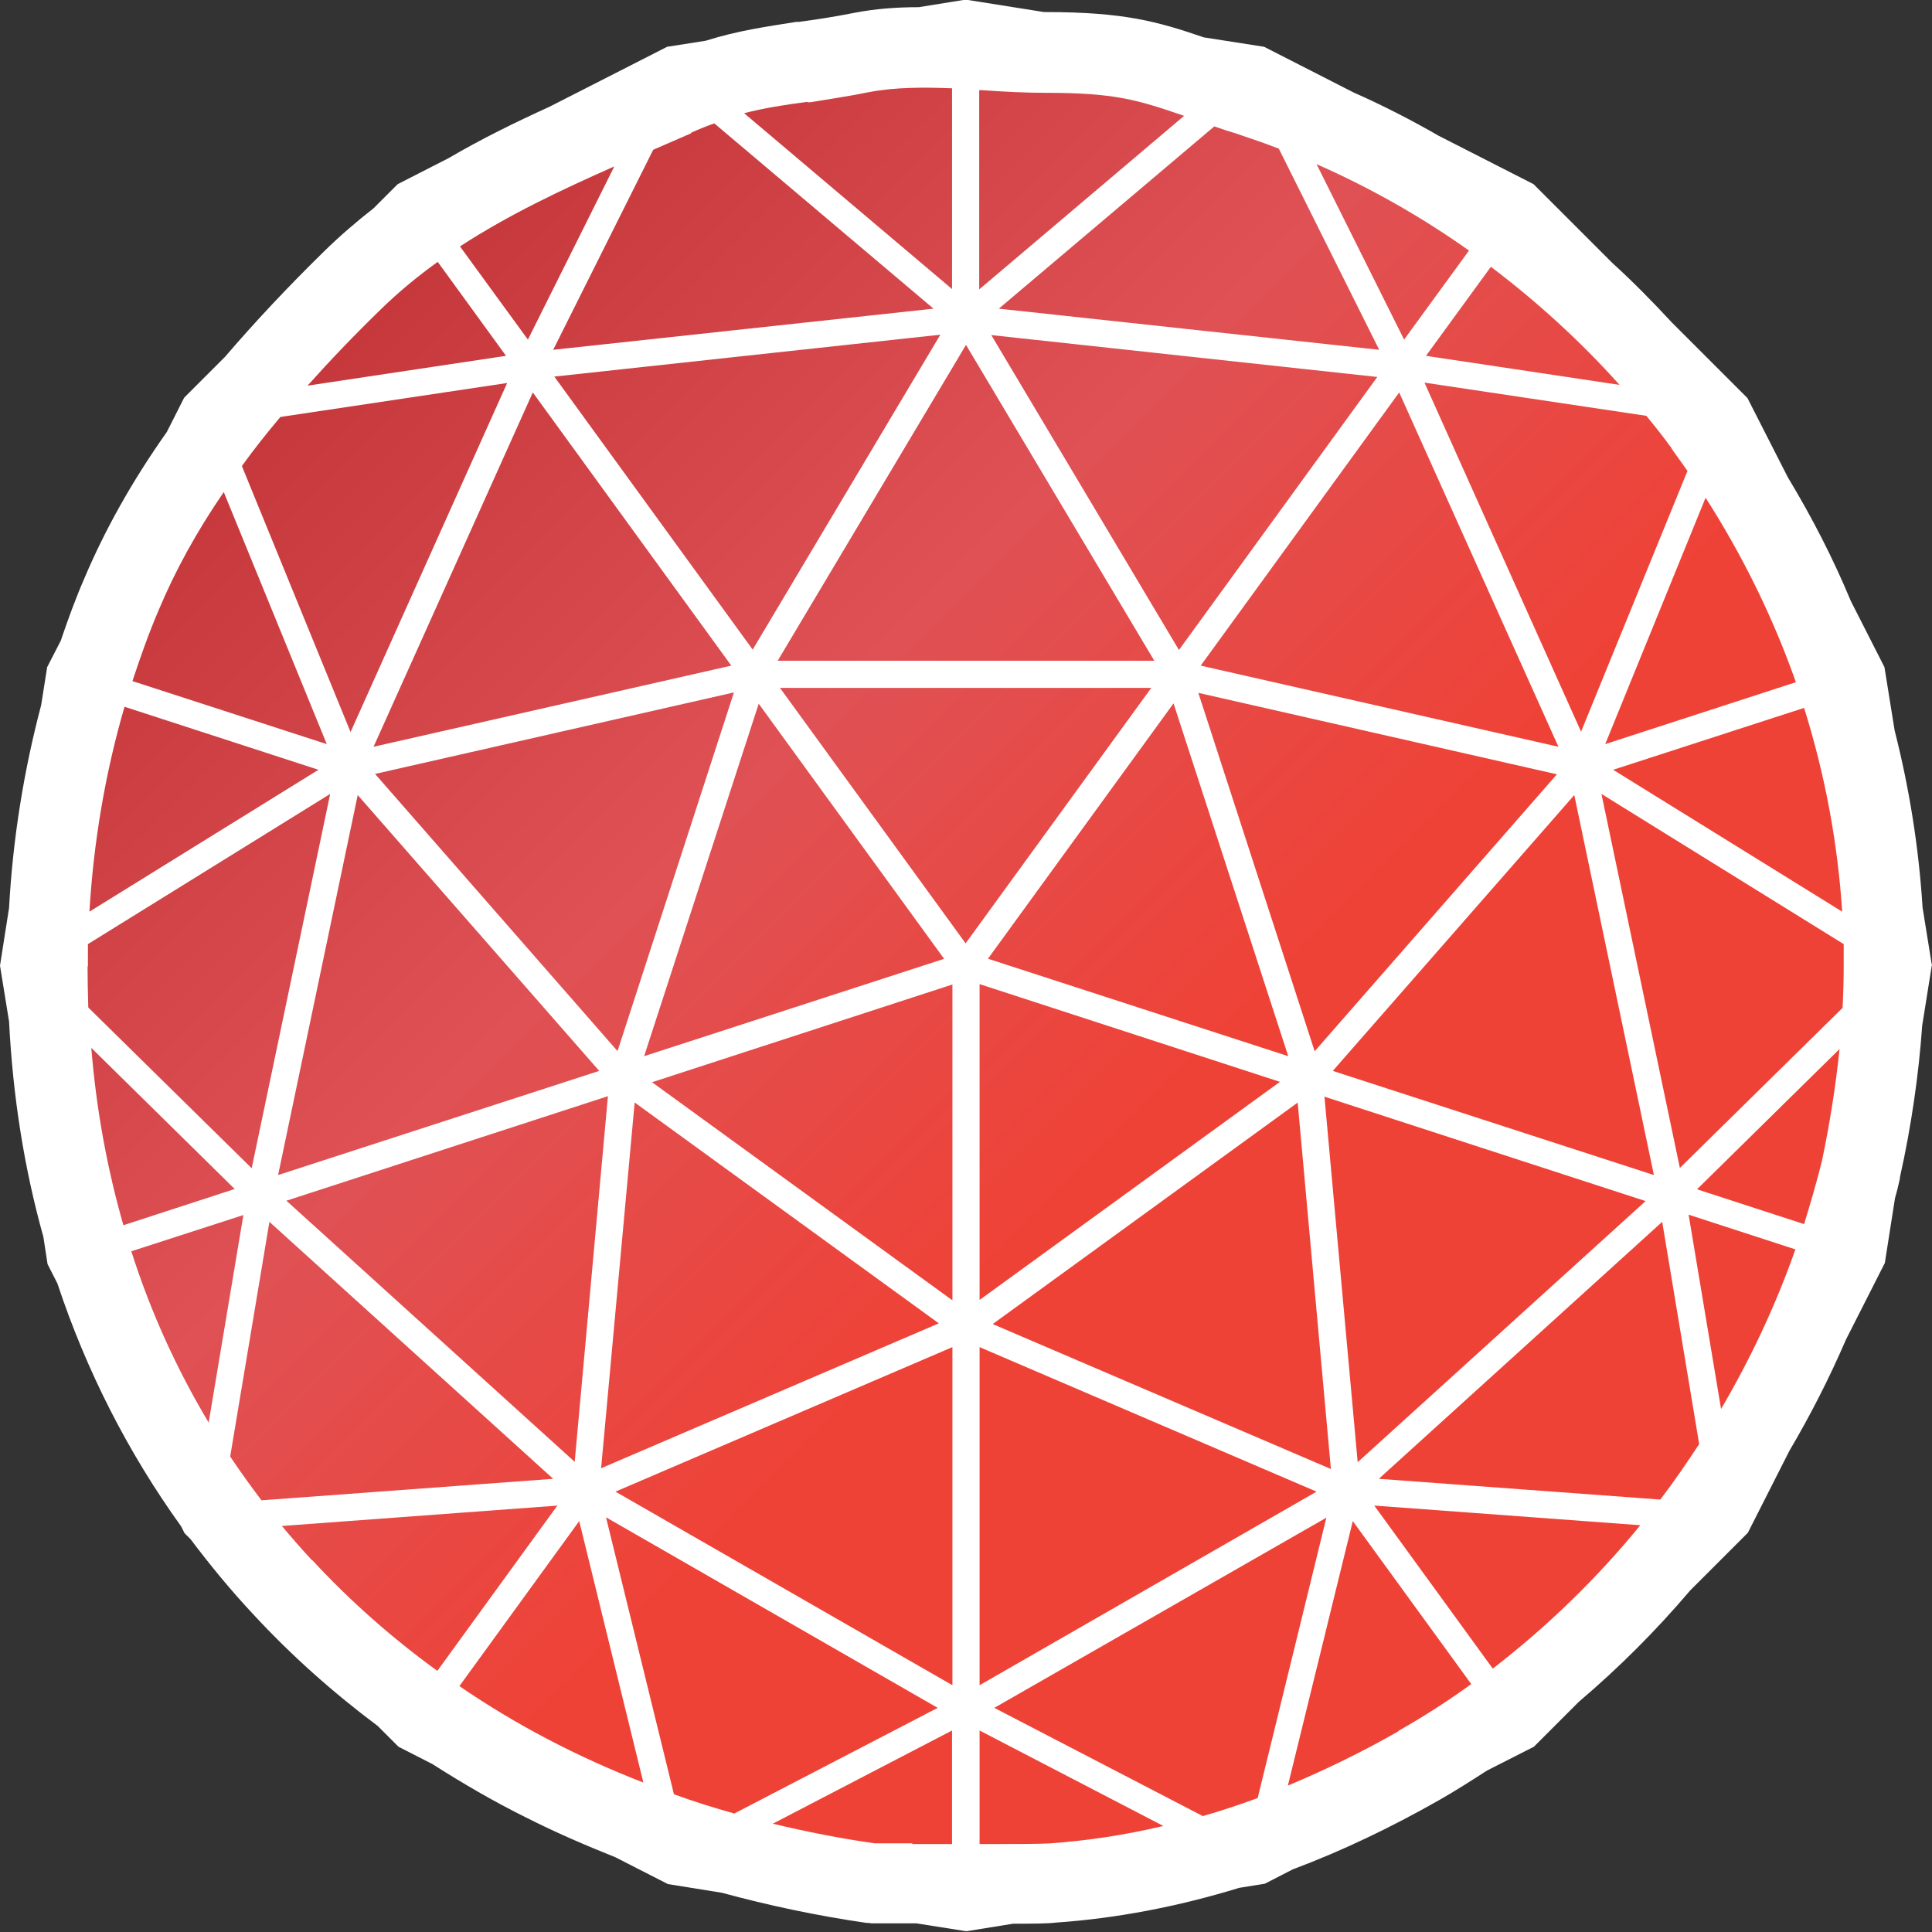 <?xml version="1.0" encoding="UTF-8"?>
<svg
  xmlns="http://www.w3.org/2000/svg"
  xmlns:xlink="http://www.w3.org/1999/xlink"
  version="1.1"
  viewBox="0 0 512 512"
>
  <rect x="0" y="0" width="512" height="512" fill="#333333" stroke="none"/>
  <defs>
    <linearGradient
      id="linear-gradient"
      x1="1"
      y1="513.1"
      x2="2"
      y2="513.1"
      gradientTransform="translate(162693.4 -162030.4) rotate(-135.1) scale(447.5 -447.5)"
      gradientUnits="userSpaceOnUse"
    >
      <stop offset="0" stop-color="#ef4237" />
      <stop offset="0" stop-color="#ef4237" />
      <stop offset=".3" stop-color="#df5154" />
      <stop offset="1" stop-color="#ac1f23" />
    </linearGradient>
  </defs>
  <path
    d="M277.3,14c20.9,0,28,2.5,42.1,7.4,3.5,1.2,7.4,2.6,12.1,4.1,96.4,31.4,167.9,123.9,167.9,230.6s-2.5,37.1-6.2,54.1c-16.6,67.4-59.5,124.7-117.2,157.9-28.8,16.5-62.2,28.7-96.8,31-5.8.4-24.6.2-37.4,0-4.6,0-8.4,0-10.6,0C105.9,481.4,12.6,388.9,12.6,256.1s6.4-67.5,19.5-98.4c13.6-32.1,37-59.6,61.3-83.4,21.4-20.9,47.9-32.4,74-43.8,3.8-1.6,7.5-3.3,11.3-5,13.5-6,22.5-7.3,33.9-8.9,4.7-.7,9.8-1.4,15.8-2.6,10.5-2,21.6-1.3,32.6-.7,5.5.3,10.9.7,16.2.7Z"
    style="fill: url(#linear-gradient)"
  />
  <path
    d="M512,256l-2.5-15.5c-1-15.9-3.5-31.6-7.4-46.9l-2.7-16.8-8.9-17.5c-4.7-11.3-10.3-22.2-16.7-32.8l-10.7-21-20.1-20.1c-5-5.4-10.2-10.7-15.7-15.7l-20.9-20.9-25.1-12.8c-7.3-4.2-14.9-8.1-22.6-11.5l-23.7-12.1-16-2.5c-12.2-4.2-21.2-6.7-41.8-6.7s-.3,0-.5,0l-20.8-3.3-12.4,2c-5.7,0-11.4.4-17.1,1.5-5.5,1.1-10.2,1.8-14.7,2.4h-.7c-8.1,1.3-15.4,2.3-24,5l-10.2,1.6-31.2,15.9c-9,4.1-18,8.5-26.7,13.6l-13.5,6.9-6.4,6.4c-4.5,3.5-8.9,7.3-13.1,11.4-9.8,9.6-18.5,18.9-26.3,28l-10.8,10.8-4.6,9.1c-9.2,13-16.4,25.9-21.9,38.9-2.3,5.3-4.3,10.8-6.2,16.4l-3.6,7-1.6,10.1c-4.6,17.4-7.5,35.4-8.5,53.7l-2.4,15.3,2.4,14.8c1,19.8,4,38.9,9.1,57.1l1.1,7.2,2.6,5.1c7.7,23.2,18.7,44.8,32.8,64.4l.9,1.8,1.6,1.6c5.2,6.9,10.7,13.6,16.7,20,10,10.8,21,20.6,32.9,29.5l5.5,5.5,9,4.6c8,5.1,16.2,9.9,24.9,14.2,7.7,3.9,15.6,7.3,23.6,10.5l13.9,7.1,14.3,2.3c12.5,3.4,25.3,6.1,38.4,8h.7c0,.1.8.1.8.1,1.7,0,4.3,0,7.5,0h3c.4,0,.7,0,1.1,0l13.3,2.1,12.4-2c5,0,9,0,11.4-.3,15.9-1.1,32.2-4.2,48.5-9.2l6.8-1.1,7.4-3.8c13.1-4.9,26-11.1,38.7-18.3,4.4-2.5,8.6-5.2,12.8-7.9l12.4-6.3,11.9-11.9c10.6-9,20.5-18.9,29.5-29.5l15.3-15.3,11-21.7c5.6-9.5,10.6-19.3,15-29.5l10.3-20.3,2.7-17.2c.5-1.7.9-3.4,1.3-5.2v-.3c3-13.4,5-27.3,5.9-40.2l2.6-16.3ZM318.6,481.2l-55.1-28.6,88-50.4-18.2,74.3c-4.9,1.8-9.7,3.4-14.6,4.8ZM178.6,475.5l-18-73.4,87.9,50.5-53.9,28c-5.4-1.5-10.8-3.2-16-5.1ZM183.1,35.2c2.2-1,4.2-1.8,6.2-2.5l58.1,49.1-100.8,10.9,26.5-53c3.4-1.5,6.7-2.9,10.1-4.4ZM328.2,35.6c3.6,1.2,7.1,2.4,10.7,3.8l26.6,53.3-100.8-10.9,57.1-48.3c2,.7,4.1,1.4,6.5,2.1ZM488.2,241.6l-60.7-37.6,50.6-16.4c5.5,17.5,8.9,35.6,10.1,54ZM475.9,180.8l-50.5,16.4,26.6-65.3c9.9,15.5,17.9,31.8,23.9,48.8ZM443,118.9c1.4,2,2.8,3.9,4.2,5.9l-28.2,69.1-41.5-92.5,58.8,8.8c2.3,2.8,4.6,5.7,6.7,8.6ZM261.8,254.1l49.2-67.7,30.4,93.5-79.5-25.8ZM339.2,286.7l-79.6,57.8v-83.7l79.6,25.9ZM317.5,183.6l95.1,21.6-64.2,73.4-30.8-94.9ZM318.2,176.4l52.6-72.4,42.2,93.9-94.8-21.5ZM312.4,172.2l-49.7-83.4,102.3,11.1-52.6,72.4ZM259.5,23.9c.3,0,.6,0,.8,0,5.7.4,11.4.7,16.9.7,18.1,0,24.1,1.8,36.6,6.1l-54.3,46V23.9ZM305.9,175.1h-99.8l49.9-83.7,49.9,83.7ZM201,186.4l49.2,67.7-79.5,25.8,30.4-93.5ZM163.6,278.5l-64.2-73.4,95.1-21.6-30.8,94.9ZM199.5,172.2l-52.6-72.4,102.3-11.1-49.7,83.4ZM193.8,176.4l-94.8,21.5,42.2-93.9,52.6,72.4ZM158.8,283.8l-85.1,27.6,21.1-100.7,64,73.1ZM161.1,290.6l-8.8,96.8-76.4-69.2,85.2-27.7ZM168.1,292.1l80.7,58.6-89.5,38.4,8.9-97ZM252.4,357v89.6l-89.3-51.3,89.3-38.3ZM172.8,286.8l79.6-25.9v83.7l-79.6-57.8ZM206.8,182.3h98.3l-49.2,67.7-49.2-67.7ZM259.6,357l89.3,38.3-89.3,51.3v-89.6ZM263.2,350.8l80.7-58.6,8.8,97.1-89.6-38.4ZM350.9,290.6l85.2,27.7-76.3,69.2-8.8-96.8ZM353.2,283.8l64-73.1,21.1,100.7-85.1-27.6ZM429.2,102l-51.3-7.7,17.2-23.6c12.3,9.3,23.8,19.8,34.1,31.3ZM389.3,66.4l-17.2,23.6-23.2-46.5c14.1,6.2,27.7,13.9,40.4,22.9ZM214.1,27.1h.7c4.6-.8,9.7-1.5,15.6-2.7,6.9-1.3,14.2-1.3,21.9-1v53.2l-55.1-46.6c5.5-1.4,10.6-2.2,16.7-3ZM162.8,44.1l-22.9,45.9-18-24.7c12.9-8.4,26.9-15,40.9-21.2ZM134.1,94.3l-52.6,7.9c5.9-6.6,12.3-13.3,19.4-20.2,4.7-4.6,9.8-8.8,15.1-12.6l18.1,24.9ZM74.3,110.5l60.1-9-41.5,92.5-28.8-70.5c3.1-4.3,6.5-8.6,10.2-13ZM86.6,197.2l-51.5-16.7c2.1-6.4,4.3-12.6,6.9-18.7,4.4-10.5,10.1-20.9,17.3-31.4l27.3,66.8ZM84.4,204l-60.7,37.6c1.1-18.5,4.2-36.8,9.3-54.3l51.4,16.7ZM23.3,256.1c0-2,0-3.9,0-5.9l64.2-39.8-20.8,99.2-43.3-42.6c-.1-3.6-.2-7.3-.2-10.9ZM24.2,277.7l38,37.4-29.5,9.6c-4.3-15-7.2-30.8-8.5-47ZM34.8,331.6l29.7-9.6-9.2,55c-8.5-14.2-15.4-29.4-20.5-45.4ZM61,386l10.4-62.2,75.2,68.1-77.3,5.7c-2.9-3.8-5.6-7.6-8.3-11.6ZM82.7,413.5c-2.8-3-5.4-6-8-9.1l73-5.4-31.8,43.8c-12-8.7-23.1-18.5-33.1-29.3ZM121.7,446.9l31.8-43.8,17,69.3c-17.5-6.8-33.8-15.3-48.8-25.6ZM241.8,488.5h-3c-2.9,0-5.3,0-7,0-9.2-1.3-18.2-3.1-27-5.2l47.5-24.7v30.1c-4,0-7.8,0-10.6,0ZM278.4,488.5c-3.1.2-10.8.2-18.8.2v-30.1l48.7,25.3c-10.1,2.4-20.1,3.9-29.9,4.6ZM370.6,458.8c-9.6,5.5-19.5,10.3-29.3,14.4l17.2-70.1,31.4,43.2c-6.2,4.5-12.6,8.6-19.3,12.4ZM364.3,399l70.4,5.2c-11.5,14.1-24.7,26.9-39.1,38l-31.4-43.2ZM440,397.4l-74.6-5.5,75.1-68.1,9.8,58.9c-3.3,5-6.7,10-10.3,14.7ZM447.5,321.9l28.3,9.2c-5.2,14.8-11.9,29-19.7,42.3l-8.6-51.5ZM449.7,315.2l37.8-37.2c-1,9.7-2.6,19.9-4.7,29.8-1.4,5.6-3,11.1-4.7,16.6l-28.3-9.2ZM445.2,309.6l-20.8-99.2,64.2,39.8c0,2,0,3.9,0,5.9,0,3.5-.1,7.2-.3,11l-43.2,42.5Z"
    fill="#FFFFFF"
  />
</svg>
